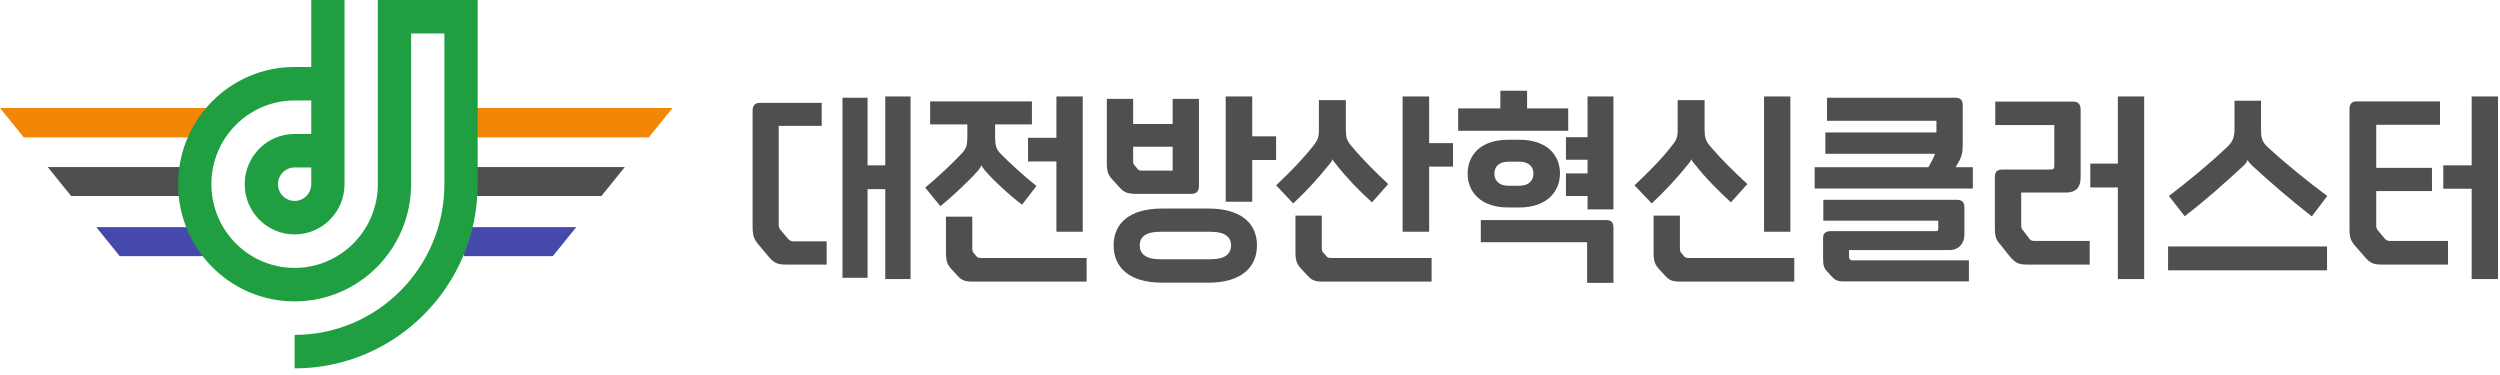 <svg width="273" height="41" viewBox="0 0 273 41" fill="none" xmlns="http://www.w3.org/2000/svg">
<path d="M91.999 10.676H94.739V18.051H96.67V10.537H99.433V30.473H96.67V20.656H94.739V30.334H91.999V10.676ZM86.631 26.356H90.269V28.891H85.935C84.947 28.891 84.565 28.775 83.936 28.03L82.903 26.798C82.341 26.146 82.184 25.821 82.184 24.657V12.095C82.184 11.514 82.454 11.235 82.993 11.235H89.73V13.747H85.036V24.541C85.036 24.797 85.104 24.983 85.306 25.192L86.07 26.1C86.272 26.286 86.429 26.356 86.631 26.356Z" fill="#4D4F50"/>
<path d="M112.687 13.584H108.667V14.98C108.667 15.794 108.779 16.283 109.206 16.725C110.172 17.725 111.856 19.26 113.181 20.307L111.609 22.354C110.194 21.284 108.465 19.679 107.544 18.609C107.409 18.423 107.252 18.237 107.185 18.027C107.117 18.237 106.938 18.423 106.825 18.609C105.882 19.679 104.063 21.401 102.693 22.517L101.031 20.493C102.423 19.33 104.063 17.795 105.073 16.701C105.523 16.213 105.635 15.794 105.635 14.98V13.584H101.57V11.072H112.687V13.584ZM107.095 28.17H118.661V30.752H106.219C105.298 30.752 104.961 30.566 104.512 30.054L103.928 29.426C103.434 28.868 103.299 28.566 103.299 27.519V23.657H106.174V27.123C106.174 27.333 106.219 27.519 106.331 27.635L106.668 28.03C106.78 28.124 106.87 28.17 107.095 28.17ZM115.36 10.537H118.234V25.309H115.36V17.632H112.26V15.05H115.36V10.537Z" fill="#4D4F50"/>
<path d="M126.907 22.773H131.96C135.599 22.773 137.261 24.448 137.261 26.798C137.261 29.147 135.599 30.869 131.96 30.869H126.907C123.246 30.869 121.607 29.147 121.607 26.798C121.607 24.448 123.269 22.773 126.907 22.773ZM130.119 21.168H124.01C123.134 21.168 122.707 20.982 122.258 20.47L121.495 19.633C121.023 19.144 120.866 18.725 120.866 17.841V10.793H123.74V13.538H128.053V10.793H130.927V20.284C130.927 20.866 130.658 21.168 130.119 21.168ZM133.847 10.537H136.744V14.887H139.35V17.469H136.744V22.029H133.847V10.537ZM126.683 28.31H132.208C133.825 28.31 134.431 27.682 134.431 26.798C134.431 25.914 133.825 25.309 132.208 25.309H126.683C125.066 25.309 124.459 25.914 124.459 26.798C124.459 27.682 125.066 28.31 126.683 28.31ZM124.661 18.632H128.053V16.027H123.74V17.632C123.74 17.841 123.785 17.958 123.92 18.074L124.235 18.47C124.369 18.609 124.504 18.632 124.661 18.632Z" fill="#4D4F50"/>
<path d="M153.165 10.537H156.063V15.631H158.668V18.19H156.063V25.309H153.165V10.537ZM145.327 28.17H156.332V30.752H144.429C143.53 30.752 143.194 30.566 142.744 30.054L142.093 29.357C141.599 28.798 141.464 28.496 141.464 27.449V23.541H144.339V27.053C144.339 27.286 144.384 27.449 144.474 27.565L144.9 28.03C144.968 28.124 145.103 28.17 145.327 28.17ZM147.573 15.934C148.808 17.423 150.156 18.749 151.593 20.098L149.819 22.099C148.337 20.749 147.079 19.447 145.911 17.958C145.709 17.702 145.597 17.609 145.507 17.376C145.484 17.585 145.35 17.702 145.147 17.958C143.935 19.47 142.744 20.796 141.217 22.215L139.353 20.238C140.925 18.749 142.25 17.399 143.418 15.911C143.912 15.283 144.025 14.98 144.025 14.189V10.932H146.967V14.189C146.967 14.98 147.079 15.376 147.573 15.934Z" fill="#4D4F50"/>
<path d="M170.35 18.935C170.35 20.866 168.98 22.657 165.903 22.657H164.713C161.636 22.657 160.266 20.912 160.266 18.958C160.266 16.981 161.636 15.259 164.713 15.259H165.903C168.98 15.259 170.35 16.981 170.35 18.935ZM176.189 24.89V30.892H173.315V26.449H161.703V24.029H175.403C175.965 24.029 176.189 24.308 176.189 24.89ZM173.36 10.537H176.189V22.866H173.36V21.401H171.001V18.935H173.36V17.446H171.001V14.98H173.36V10.537ZM171.248 14.282H159.233V11.839H163.837V9.909H166.757V11.839H171.248V14.282ZM164.713 20.284H165.903C166.959 20.284 167.453 19.702 167.453 18.958C167.453 18.214 166.959 17.655 165.903 17.655H164.713C163.68 17.655 163.186 18.214 163.186 18.958C163.186 19.702 163.68 20.284 164.713 20.284Z" fill="#4D4F50"/>
<path d="M192.633 10.537H195.508V25.309H192.633V10.537ZM184.368 28.17H195.935V30.752H183.492C182.571 30.752 182.234 30.566 181.785 30.054L181.201 29.426C180.707 28.868 180.572 28.566 180.572 27.519V23.541H183.447V27.123C183.447 27.333 183.492 27.519 183.604 27.635L183.941 28.03C184.054 28.124 184.143 28.17 184.368 28.17ZM186.726 15.934C187.984 17.423 189.354 18.749 190.814 20.098L189.017 22.099C187.557 20.749 186.255 19.447 185.087 17.958C184.885 17.702 184.772 17.609 184.683 17.376C184.66 17.585 184.525 17.702 184.323 17.958C183.11 19.47 181.875 20.796 180.37 22.215L178.484 20.238C180.056 18.749 181.426 17.399 182.571 15.911C183.088 15.283 183.2 14.98 183.2 14.189V10.932H186.142V14.189C186.142 14.98 186.255 15.376 186.726 15.934Z" fill="#4D4F50"/>
<path d="M215.433 20.586H198.161V18.26H210.581C210.963 17.585 211.188 17.167 211.3 16.794H199.329V14.468H211.457V13.189H199.509V10.676H213.546C214.107 10.676 214.332 10.956 214.332 11.537V15.515C214.332 16.771 214.287 17.074 213.546 18.26H215.433V20.586ZM212.872 27.309H201.912V28.1C201.912 28.17 201.935 28.24 202.002 28.31L202.069 28.38C202.137 28.426 202.204 28.426 202.272 28.426H215.006V30.729H201.351C200.61 30.729 200.34 30.566 199.958 30.124L199.621 29.752C199.172 29.287 199.082 29.054 199.082 28.193V25.96C199.082 25.472 199.397 25.239 199.913 25.239H211.435C211.57 25.239 211.659 25.169 211.659 25.006V24.099H199.105V21.819H213.703C214.22 21.819 214.512 22.075 214.512 22.61V25.634C214.512 26.542 213.928 27.309 212.872 27.309Z" fill="#4D4F50"/>
<path d="M225.565 21.028H220.714V24.634C220.714 24.867 220.781 25.03 220.961 25.216L221.612 26.076C221.747 26.239 221.882 26.309 222.106 26.309H228.193V28.891H221.41C220.512 28.891 220.152 28.775 219.546 28.1L218.49 26.774C217.951 26.169 217.839 25.867 217.839 24.774V19.307C217.839 18.772 218.109 18.516 218.625 18.516H223.971C224.218 18.516 224.33 18.4 224.33 18.167V13.654H217.884V11.095H226.396C226.935 11.095 227.205 11.374 227.205 11.956V19.354C227.205 20.493 226.688 21.028 225.565 21.028ZM231.27 10.537H234.144V30.473H231.27V20.47H228.26V17.865H231.27V10.537Z" fill="#4D4F50"/>
<path d="M236.753 26.914H254.114V29.519H236.753V26.914ZM247.668 16.097C249.667 17.934 251.981 19.796 254.137 21.401L252.452 23.634C250.139 21.819 247.826 19.842 245.849 18.004C245.67 17.818 245.535 17.678 245.445 17.469C245.355 17.678 245.265 17.818 245.086 18.004C243.042 19.912 240.841 21.866 238.572 23.611L236.843 21.401C238.977 19.772 241.2 17.958 243.177 16.073C243.805 15.515 244.008 15.003 244.008 14.096V11.002H246.905V14.096C246.905 15.003 246.995 15.515 247.668 16.097Z" fill="#4D4F50"/>
<path d="M267.324 28.891H260.137C259.238 28.891 258.857 28.775 258.273 28.1L257.217 26.891C256.678 26.263 256.566 25.983 256.566 24.89V11.933C256.566 11.351 256.813 11.072 257.352 11.072H266.448V13.631H259.485V18.33H265.572V20.866H259.485V24.657C259.485 24.89 259.553 25.053 259.732 25.239L260.429 26.076C260.608 26.239 260.743 26.309 260.923 26.309H267.324V28.891ZM269.906 10.537H272.781V30.473H269.906V20.61H266.807V18.051H269.906V10.537Z" fill="#4D4F50"/>
<path d="M7.62939e-06 11.793L2.598 15.004H22.789V11.793H7.62939e-06Z" fill="#F28606"/>
<path d="M7.769 21.406H22.789V18.242H5.211L7.769 21.406Z" fill="#4D4F50"/>
<path d="M13.072 27.968H22.789V24.804H10.514L13.072 27.968Z" fill="#4649AC"/>
<path d="M73.441 11.793L70.846 15.004H50.652V11.793H73.441Z" fill="#F28606"/>
<path d="M65.672 21.406H50.652V18.242H68.23L65.672 21.406Z" fill="#4D4F50"/>
<path d="M60.369 27.968H50.652V24.804H62.927L60.369 27.968Z" fill="#4649AC"/>
<path d="M41.257 0V20.113C41.257 25.162 37.189 29.254 32.172 29.254C27.154 29.254 23.084 25.162 23.084 20.113C23.084 15.065 27.154 10.97 32.172 10.97H33.989V14.628H32.172C29.161 14.628 26.72 17.084 26.72 20.113C26.72 23.142 29.161 25.598 32.172 25.598C35.182 25.598 37.623 23.142 37.623 20.113V0H33.989V7.313H32.172C25.145 7.313 19.45 13.044 19.45 20.113C19.45 27.183 25.145 32.911 32.172 32.911C39.198 32.911 44.891 27.181 44.891 20.113V3.657H48.527V20.113C48.527 29.202 41.205 36.569 32.172 36.569V40.226C43.212 40.226 52.162 31.221 52.162 20.113V0H41.257ZM33.989 20.113C33.989 21.121 33.174 21.941 32.172 21.941C31.169 21.941 30.355 21.121 30.355 20.113C30.355 19.105 31.168 18.285 32.172 18.285H33.989V20.113Z" fill="#209F42"/>
</svg>
